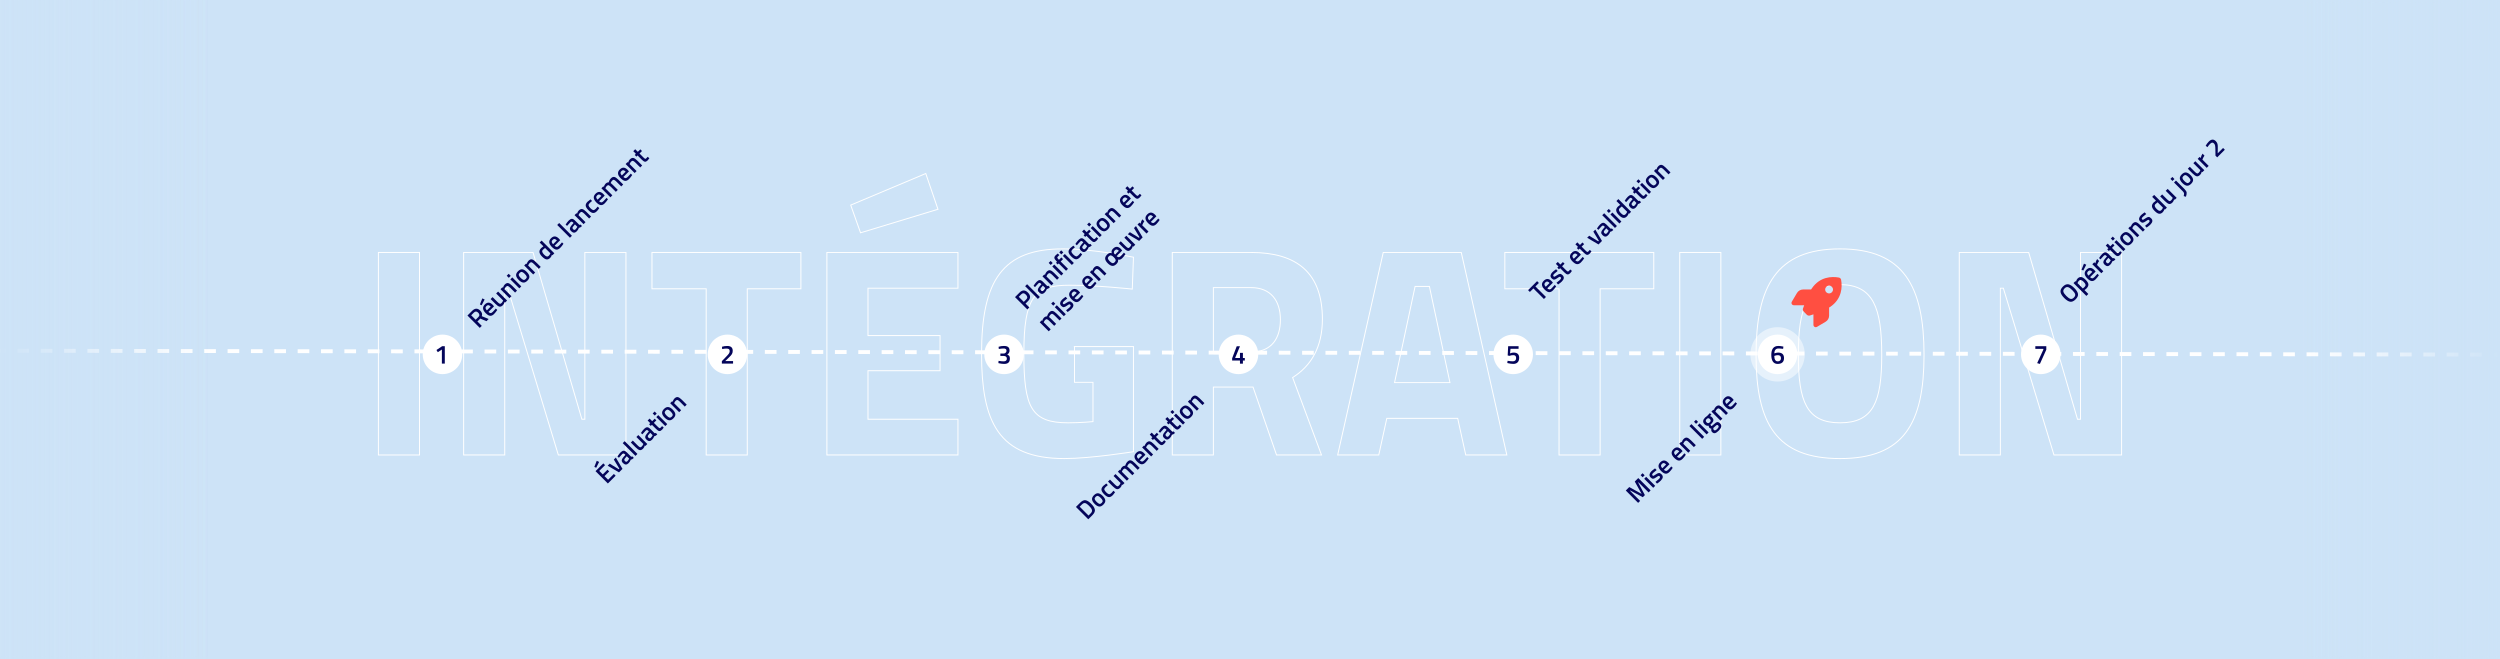 <?xml version="1.0" encoding="UTF-8"?> <svg xmlns="http://www.w3.org/2000/svg" xmlns:xlink="http://www.w3.org/1999/xlink" id="Layer_1" viewBox="0 0 2560 675.25"><rect x="0" y="0" width="2560" height="675.25" fill="#333333" stroke="none"/><defs><style>.cls-1{fill:url(#linear-gradient-2);}.cls-2,.cls-3{fill:#fff;}.cls-4,.cls-5,.cls-6{fill:none;stroke:#fff;}.cls-3{opacity:.5;}.cls-5{stroke-dasharray:0 0 11.96 11.96;}.cls-5,.cls-6{stroke-miterlimit:10;stroke-width:4px;}.cls-7{fill:#04055a;}.cls-8{fill:#ff4f41;}.cls-9{fill:#cde3f7;}.cls-10{fill:url(#linear-gradient-3);}.cls-11{fill:url(#linear-gradient);}.cls-12{fill:url(#linear-gradient-4);}</style><linearGradient id="linear-gradient" x1="-1182.97" y1="211.88" x2="-979" y2="211.88" gradientTransform="translate(3539.01 126.73)" gradientUnits="userSpaceOnUse"><stop offset="0" stop-color="#cde3f7"></stop><stop offset="1" stop-color="#cde3f7" stop-opacity="0"></stop></linearGradient><linearGradient id="linear-gradient-2" x1=".02" y1="337.63" x2="213.75" y2="337.63" gradientTransform="matrix(1,0,0,1,0,0)" xlink:href="#linear-gradient"></linearGradient><linearGradient id="linear-gradient-3" x1="-1182.99" y1="214.47" x2="-979.02" y2="214.47" gradientTransform="translate(3539.06 121.57)" xlink:href="#linear-gradient"></linearGradient><linearGradient id="linear-gradient-4" x1=".04" y1="335.04" x2="213.78" y2="335.04" gradientTransform="matrix(1,0,0,1,0,0)" xlink:href="#linear-gradient"></linearGradient></defs><rect class="cls-9" x=".02" width="2560" height="675.25"></rect><rect class="cls-11" x="2356.04" y="2.18" width="203.97" height="672.88" transform="translate(4916.06 677.24) rotate(180)"></rect><rect class="cls-1" x=".02" y=".19" width="213.74" height="674.87"></rect><line class="cls-6" x1="-.2" y1="359.15" x2="5.8" y2="359.16"></line><line class="cls-5" x1="17.76" y1="359.18" x2="2548.22" y2="363.1"></line><line class="cls-6" x1="2554.2" y1="363.11" x2="2560.2" y2="363.12"></line><path class="cls-4" d="m387.5,258.52h42.08v207.38h-42.08v-207.38Z"></path><path class="cls-4" d="m474.77,258.52h71.06l50.01,170.78h3.05v-170.78h42.08v207.38h-69.23l-51.84-170.79h-3.05v170.79h-42.08v-207.38Z"></path><path class="cls-4" d="m667.62,258.52h152.5v37.2h-54.91v170.18h-42.08v-170.18h-55.51v-37.2Z"></path><path class="cls-4" d="m846.74,258.52h134.19v36.59h-92.11v48.49h73.8v36h-73.8v49.7h92.11v36.6h-134.19v-207.38Zm101.24-80.83l12.5,36.6-79.29,24.09-10.06-28.36,76.85-32.33Z"></path><path class="cls-4" d="m1100.28,354.89h60.38v107.66s-43.61,7.02-70.75,7.02c-67.71,0-84.79-37.82-84.79-107.35,0-75.64,21.96-107.35,83.27-107.35,32.02,0,72.28,8.53,72.28,8.53l-1.22,32.64s-36.6-3.97-64.35-3.97c-35.98,0-46.66,11.9-46.66,70.15,0,55.2,7.62,70.75,45.44,70.75,12.5,0,25.32-1.22,25.32-1.22v-40.25h-18.91v-36.6Z"></path><path class="cls-4" d="m1242.5,396.37v69.53h-42.08v-207.38h80.51c47.27,0,73.2,21.03,73.2,68.32,0,28.66-11.58,47.88-30.49,59.77l29.58,79.29h-46.05l-24.09-69.53h-40.56Zm38.43-101.87h-38.43v65.87h39.04c21.05,0,29.59-14.64,29.59-32.93,0-19.83-10.07-32.94-30.2-32.94Z"></path><path class="cls-4" d="m1416.44,258.52h79.9l46.66,207.38h-42.09l-8.23-37.51h-72.59l-8.23,37.51h-42.08l46.66-207.38Zm11.58,133.27h56.73l-21.05-98.5h-14.64l-21.05,98.5Z"></path><path class="cls-4" d="m1540.95,258.52h152.5v37.2h-54.91v170.18h-42.08v-170.18h-55.51v-37.2Z"></path><path class="cls-4" d="m1720.07,258.52h42.08v207.38h-42.08v-207.38Z"></path><path class="cls-4" d="m1798.2,363.43c0-70.14,20.74-108.57,86-108.57s86.01,38.43,86.01,108.57-20.74,106.14-86.01,106.14-86-36-86-106.14Zm128.7,0c0-47.88-8.54-71.98-42.7-71.98s-42.69,24.1-42.69,71.98,8.53,69.53,42.69,69.53,42.7-21.65,42.7-69.53Z"></path><path class="cls-4" d="m2006.3,258.52h71.06l50.01,170.78h3.05v-170.78h42.08v207.38h-69.23l-51.84-170.79h-3.05v170.79h-42.08v-207.38Z"></path><path class="cls-7" d="m488.85,329.2l4.5,4.5-2.05,2.05-12.64-12.64,4.8-4.8c2.85-2.85,5.62-2.94,8.3-.26,1.8,1.8,2.32,3.7,1.59,5.72l7.05,2.88-2.25,2.25-6.33-2.67-2.97,2.97Zm.83-9.02c-1.51-1.51-2.99-1.54-4.45-.09l-2.75,2.75,4.59,4.59,2.79-2.79c.74-.74,1.07-1.49.99-2.26-.08-.77-.47-1.5-1.17-2.2Z"></path><path class="cls-7" d="m491.42,311.77l2.49-6.22,2.36,1.11-3.06,5.94-1.79-.83Zm15.81,4.74l.46-.57,1.53,1.46c-1.12,1.69-2.22,3.07-3.3,4.15-1.37,1.36-2.72,1.97-4.07,1.82-1.35-.15-2.84-1.05-4.49-2.7-3.27-3.27-3.57-6.24-.9-8.91,2.58-2.58,5.28-2.47,8.1.35l1.31,1.57-5.72,5.72c.77.75,1.5,1.14,2.18,1.18.68.04,1.45-.38,2.32-1.25.87-.87,1.73-1.81,2.58-2.8Zm-4.76-2.55c-.91-.91-1.69-1.4-2.34-1.48s-1.32.23-2.01.92c-.69.69-1,1.38-.93,2.08.07.69.53,1.48,1.39,2.37l3.89-3.89Z"></path><path class="cls-7" d="m508.06,300.55l1.99-1.99,9.22,9.22-1.99,1.99-.57-.57c-.38,1.41-.95,2.5-1.72,3.26-1.27,1.27-2.46,1.77-3.57,1.52-1.11-.25-2.52-1.23-4.23-2.94l-4.81-4.81,2.01-2.01,4.83,4.83c1.11,1.11,1.94,1.76,2.51,1.96.57.2,1.19-.04,1.86-.72s1.15-1.4,1.46-2.2l.17-.39-7.16-7.16Z"></path><path class="cls-7" d="m523.72,303.34l-2.01,2.01-9.22-9.22,1.99-1.99.57.57c.38-1.41.97-2.52,1.77-3.32,1.23-1.23,2.42-1.72,3.56-1.48,1.14.25,2.52,1.17,4.11,2.77l4.94,4.94-1.99,1.99-4.89-4.89c-1-1-1.81-1.6-2.44-1.8-.63-.2-1.28.03-1.95.69-.63.63-1.11,1.35-1.44,2.18l-.17.39,7.16,7.16Z"></path><path class="cls-7" d="m520.99,284.49l-2.12-2.12,2.01-2.01,2.12,2.12-2.01,2.01Zm10.79,10.79l-9.22-9.22,2.01-2.01,9.22,9.22-2.01,2.01Z"></path><path class="cls-7" d="m528.5,282.1c-.17-1.43.49-2.89,1.96-4.36s2.93-2.13,4.36-1.97c1.43.17,2.95,1.05,4.55,2.65s2.5,3.11,2.69,4.54c.2,1.43-.46,2.9-1.97,4.41s-2.98,2.17-4.41,1.97c-1.43-.2-2.94-1.09-4.54-2.69s-2.48-3.11-2.65-4.55Zm7.5,4.49c.77.21,1.57-.1,2.4-.92.82-.82,1.13-1.62.92-2.4-.21-.77-.87-1.72-1.99-2.84-1.12-1.12-2.06-1.76-2.83-1.93-.77-.17-1.55.14-2.33.93s-1.1,1.57-.93,2.33c.17.77.81,1.71,1.93,2.83,1.12,1.12,2.07,1.78,2.84,1.99Z"></path><path class="cls-7" d="m548.01,279.05l-2.01,2.01-9.22-9.22,1.99-1.99.57.57c.38-1.41.97-2.52,1.77-3.32,1.23-1.23,2.42-1.72,3.56-1.48s2.52,1.17,4.11,2.77l4.94,4.94-1.99,1.99-4.89-4.89c-1-1-1.81-1.6-2.44-1.8-.63-.2-1.28.03-1.95.69-.63.63-1.11,1.35-1.44,2.18l-.17.39,7.16,7.16Z"></path><path class="cls-7" d="m554.6,246.34l13.06,13.06-1.99,1.99-.48-.48c-.44,1.35-1.04,2.41-1.79,3.16-1.21,1.21-2.45,1.72-3.74,1.56s-2.78-1.1-4.49-2.81-2.64-3.26-2.79-4.66.43-2.75,1.74-4.07c.44-.44,1.22-1.06,2.34-1.86l-3.87-3.87,2.01-2.01Zm8.82,13.47l.18-.44-5.46-5.46c-.86.61-1.6,1.24-2.23,1.86-1.24,1.24-.83,2.9,1.24,4.96,1.13,1.13,2.06,1.77,2.78,1.92.73.15,1.4-.09,2.03-.72s1.11-1.33,1.46-2.12Z"></path><path class="cls-7" d="m575,248.74l.46-.57,1.53,1.46c-1.12,1.69-2.22,3.07-3.3,4.15-1.37,1.37-2.72,1.97-4.07,1.82-1.35-.15-2.84-1.05-4.49-2.7-3.27-3.27-3.57-6.24-.9-8.91s5.28-2.47,8.1.35l1.31,1.57-5.72,5.72c.77.75,1.5,1.14,2.18,1.18.68.04,1.45-.38,2.32-1.25s1.73-1.81,2.58-2.8Zm-4.76-2.55c-.91-.91-1.69-1.4-2.34-1.48s-1.32.23-2.01.92-1,1.38-.93,2.08c.07.69.53,1.48,1.39,2.37l3.89-3.89Z"></path><path class="cls-7" d="m583.63,243.43l-13.06-13.06,2.01-2.01,13.06,13.06-2.01,2.01Z"></path><path class="cls-7" d="m588.63,225.66l4.21,4.21c.28.26.55.39.81.39s.54-.12.85-.35l1.48,1.59c-1.06,1.06-2.1,1.65-3.14,1.77-.53,1.44-1.29,2.66-2.29,3.65-1.83,1.83-3.73,1.77-5.68-.18-.94-.94-1.36-1.86-1.28-2.78.08-.92.59-1.93,1.54-3.05l2.18-2.58-.66-.67c-.49-.49-.94-.73-1.36-.71-.41.02-.83.24-1.24.65-.79.79-1.72,1.82-2.8,3.1l-.55.63-1.49-1.35c1.02-1.66,2.09-3.05,3.22-4.18s2.18-1.69,3.16-1.71c.98-.01,2,.51,3.06,1.57Zm-1.84,6.42c-.77.92-.74,1.81.11,2.66s1.65.9,2.4.15c.61-.61,1.17-1.36,1.66-2.25l.22-.44-2.45-2.45-1.94,2.34Z"></path><path class="cls-7" d="m599.55,227.51l-2.01,2.01-9.22-9.22,1.99-1.99.57.57c.38-1.41.97-2.52,1.77-3.32,1.23-1.23,2.42-1.72,3.56-1.48,1.14.25,2.52,1.17,4.11,2.77l4.94,4.94-1.99,1.99-4.89-4.89c-1-1-1.81-1.6-2.44-1.8-.63-.2-1.28.03-1.95.69-.63.63-1.11,1.35-1.44,2.18l-.17.39,7.16,7.16Z"></path><path class="cls-7" d="m601.63,206.57c.65-.65,1.51-1.33,2.56-2.05l.55-.37,1.51,1.66c-1.07.87-1.84,1.54-2.31,2.01-.93.93-1.35,1.77-1.25,2.51.1.74.73,1.69,1.88,2.84s2.11,1.8,2.86,1.94c.75.14,1.61-.28,2.58-1.25l2.01-2.31,1.66,1.55c-1.02,1.46-1.84,2.51-2.47,3.14-1.4,1.4-2.77,2.01-4.1,1.83-1.33-.18-2.85-1.14-4.57-2.86s-2.65-3.25-2.78-4.58c-.13-1.33.49-2.68,1.85-4.05Z"></path><path class="cls-7" d="m620.58,203.16l.46-.57,1.53,1.46c-1.12,1.69-2.22,3.07-3.3,4.15-1.37,1.37-2.72,1.97-4.07,1.82-1.35-.15-2.84-1.05-4.49-2.7-3.27-3.27-3.57-6.24-.9-8.91s5.28-2.47,8.1.35l1.31,1.57-5.72,5.72c.77.75,1.5,1.14,2.18,1.18.68.04,1.45-.38,2.32-1.25s1.73-1.81,2.58-2.8Zm-4.76-2.55c-.91-.91-1.69-1.4-2.34-1.48-.65-.07-1.32.23-2.01.92s-1,1.38-.93,2.08c.07.69.53,1.48,1.39,2.37l3.89-3.89Z"></path><path class="cls-7" d="m627.05,200.01l-2.01,2.01-9.22-9.22,1.99-1.99.57.57c.36-1.39.9-2.45,1.62-3.17,1.07-1.07,2.15-1.55,3.25-1.44.52-1.72,1.33-3.14,2.44-4.24s2.23-1.55,3.37-1.32c1.14.23,2.52,1.15,4.14,2.78l4.94,4.94-1.99,1.99-4.89-4.89c-1-1-1.8-1.6-2.43-1.82-.62-.21-1.25,0-1.89.64-.55.55-1.03,1.27-1.42,2.16l-.18.44c.34.15,1.18.89,2.51,2.21l4.78,4.78-1.99,1.99-4.74-4.74c-1.09-1.09-1.95-1.75-2.56-1.97-.61-.22-1.25,0-1.92.66-.61.61-1.06,1.31-1.35,2.08l-.17.39,7.16,7.16Z"></path><path class="cls-7" d="m645.41,178.33l.46-.57,1.53,1.46c-1.12,1.69-2.22,3.07-3.3,4.15-1.36,1.36-2.72,1.97-4.07,1.82-1.35-.15-2.84-1.05-4.49-2.7-3.27-3.27-3.57-6.24-.9-8.91s5.28-2.47,8.1.35l1.31,1.57-5.72,5.72c.77.75,1.5,1.14,2.18,1.18.68.04,1.45-.38,2.32-1.25s1.73-1.81,2.58-2.8Zm-4.76-2.55c-.91-.91-1.69-1.4-2.34-1.48s-1.32.23-2.01.92-1,1.38-.93,2.08c.07.69.53,1.48,1.39,2.37l3.89-3.89Z"></path><path class="cls-7" d="m651.88,175.18l-2.01,2.01-9.22-9.22,1.99-1.99.57.57c.38-1.41.97-2.52,1.77-3.32,1.23-1.23,2.42-1.72,3.56-1.48,1.14.25,2.52,1.17,4.11,2.77l4.94,4.94-1.99,1.99-4.89-4.89c-1-1-1.81-1.6-2.44-1.8-.63-.2-1.28.03-1.95.69-.63.63-1.11,1.35-1.44,2.18l-.17.39,7.16,7.16Z"></path><path class="cls-7" d="m657.4,154.65l-2.55,2.55,4.06,4.06c.75.75,1.3,1.19,1.66,1.33.36.14.76-.02,1.22-.48l1.46-1.57,1.7,1.51c-.66.98-1.21,1.69-1.64,2.12-1.05,1.05-2,1.52-2.87,1.43-.87-.09-1.96-.8-3.29-2.13l-4.28-4.28-1.18,1.18-1.72-1.72,1.18-1.18-2.68-2.68,1.99-1.99,2.68,2.68,2.55-2.55,1.72,1.72Z"></path><path class="cls-7" d="m1052.71,308.32l-2.58,2.58,3.93,3.93-2.05,2.05-12.64-12.64,4.63-4.63c2.87-2.87,5.71-2.88,8.54-.05,1.45,1.45,2.2,2.92,2.24,4.4.04,1.48-.65,2.94-2.08,4.36Zm-4.35.81l2.56-2.56c1.48-1.48,1.32-3.11-.48-4.91-.86-.86-1.67-1.31-2.42-1.35-.75-.04-1.51.33-2.27,1.09l-2.56,2.56,5.17,5.17Z"></path><path class="cls-7" d="m1062.79,306.11l-13.06-13.06,2.01-2.01,13.06,13.06-2.01,2.01Z"></path><path class="cls-7" d="m1067.78,288.34l4.21,4.21c.28.26.55.39.81.39.26,0,.54-.12.85-.35l1.48,1.59c-1.06,1.06-2.1,1.65-3.14,1.77-.53,1.44-1.29,2.66-2.29,3.65-1.83,1.83-3.73,1.77-5.68-.18-.94-.94-1.36-1.86-1.28-2.78.08-.92.59-1.93,1.54-3.05l2.18-2.58-.66-.66c-.49-.49-.94-.73-1.36-.71-.41.02-.83.24-1.25.66-.79.79-1.72,1.82-2.8,3.1l-.55.63-1.49-1.35c1.02-1.66,2.09-3.05,3.22-4.18,1.12-1.12,2.18-1.69,3.16-1.71.98-.01,2,.51,3.06,1.57Zm-1.84,6.42c-.77.92-.74,1.81.11,2.66s1.65.9,2.4.15c.61-.61,1.17-1.36,1.66-2.25l.22-.44-2.45-2.45-1.94,2.34Z"></path><path class="cls-7" d="m1078.7,290.19l-2.01,2.01-9.22-9.22,1.99-1.99.57.57c.38-1.41.97-2.52,1.77-3.32,1.23-1.23,2.42-1.72,3.56-1.48,1.14.25,2.52,1.17,4.11,2.77l4.94,4.94-1.99,1.99-4.89-4.89c-1-1-1.81-1.59-2.44-1.8s-1.28.03-1.95.69c-.63.63-1.11,1.35-1.44,2.18l-.17.39,7.16,7.16Z"></path><path class="cls-7" d="m1075.97,271.34l-2.12-2.12,2.01-2.01,2.12,2.12-2.01,2.01Zm10.79,10.79l-9.22-9.22,2.01-2.01,9.22,9.22-2.01,2.01Z"></path><path class="cls-7" d="m1086.12,267.76l7.51,7.51-1.99,1.99-7.51-7.51-1.07,1.07-1.72-1.72,1.07-1.07-.59-.59c-1.32-1.32-2.03-2.41-2.14-3.28-.11-.87.32-1.79,1.29-2.77l2.18-1.81,1.62,1.66c-.63.58-1.14,1.07-1.54,1.47s-.56.8-.48,1.2c.08.4.44.92,1.08,1.56l.57.57,2.43-2.43,1.72,1.72-2.43,2.43Z"></path><path class="cls-7" d="m1086.8,260.51l-2.12-2.12,2.01-2.01,2.12,2.12-2.01,2.01Zm10.79,10.79l-9.22-9.22,2.01-2.01,9.22,9.22-2.01,2.01Z"></path><path class="cls-7" d="m1096.06,253.98c.65-.65,1.51-1.33,2.56-2.05l.55-.37,1.51,1.66c-1.07.87-1.84,1.54-2.31,2.01-.93.93-1.35,1.77-1.25,2.51.1.74.73,1.69,1.88,2.84s2.11,1.8,2.86,1.94c.75.14,1.61-.28,2.58-1.25l2.01-2.31,1.66,1.55c-1.02,1.46-1.84,2.51-2.47,3.14-1.4,1.4-2.77,2.01-4.1,1.83-1.33-.18-2.85-1.14-4.57-2.86s-2.65-3.25-2.78-4.58c-.13-1.33.49-2.68,1.85-4.05Z"></path><path class="cls-7" d="m1110.63,245.49l4.21,4.21c.28.26.55.39.81.39s.54-.12.85-.35l1.48,1.59c-1.06,1.06-2.1,1.65-3.14,1.77-.53,1.44-1.29,2.66-2.29,3.65-1.83,1.83-3.73,1.77-5.68-.18-.94-.94-1.36-1.86-1.28-2.78.08-.92.59-1.93,1.54-3.05l2.18-2.58-.66-.66c-.49-.49-.94-.73-1.36-.71-.41.02-.83.24-1.25.66-.79.79-1.72,1.82-2.8,3.1l-.55.63-1.49-1.35c1.02-1.66,2.09-3.05,3.22-4.18s2.18-1.69,3.16-1.71c.98-.01,2,.51,3.06,1.57Zm-1.84,6.42c-.77.92-.74,1.81.11,2.66s1.65.9,2.4.15c.61-.61,1.17-1.36,1.66-2.25l.22-.44-2.45-2.45-1.94,2.34Z"></path><path class="cls-7" d="m1117,236.88l-2.55,2.55,4.06,4.06c.75.75,1.3,1.19,1.66,1.33.36.14.76-.02,1.22-.48l1.46-1.57,1.7,1.51c-.66.98-1.21,1.69-1.64,2.12-1.05,1.05-2,1.52-2.87,1.43-.87-.09-1.96-.8-3.29-2.13l-4.28-4.28-1.18,1.18-1.72-1.72,1.18-1.18-2.67-2.67,1.99-1.99,2.67,2.67,2.55-2.55,1.72,1.72Z"></path><path class="cls-7" d="m1115.35,231.95l-2.12-2.12,2.01-2.01,2.12,2.12-2.01,2.01Zm10.79,10.79l-9.22-9.22,2.01-2.01,9.22,9.22-2.01,2.01Z"></path><path class="cls-7" d="m1122.87,229.57c-.17-1.43.49-2.89,1.96-4.36s2.93-2.13,4.36-1.96c1.43.17,2.95,1.05,4.55,2.65s2.5,3.11,2.69,4.54c.2,1.43-.46,2.9-1.97,4.41s-2.98,2.17-4.41,1.97c-1.43-.2-2.94-1.09-4.54-2.69s-2.48-3.11-2.65-4.55Zm7.5,4.49c.77.21,1.57-.1,2.4-.92s1.13-1.62.92-2.4c-.21-.77-.87-1.72-1.99-2.84s-2.06-1.76-2.83-1.93c-.77-.17-1.55.14-2.33.93s-1.1,1.57-.93,2.33c.17.77.81,1.71,1.93,2.83s2.07,1.78,2.84,1.99Z"></path><path class="cls-7" d="m1142.38,226.51l-2.01,2.01-9.22-9.22,1.99-1.99.57.57c.38-1.41.97-2.52,1.77-3.32,1.23-1.23,2.42-1.72,3.56-1.48,1.14.25,2.52,1.17,4.11,2.77l4.94,4.94-1.99,1.99-4.89-4.89c-1-1-1.81-1.59-2.44-1.8-.63-.2-1.28.03-1.95.69-.63.63-1.11,1.35-1.44,2.18l-.17.39,7.16,7.16Z"></path><path class="cls-7" d="m1159.4,206.17l.46-.57,1.53,1.46c-1.12,1.68-2.22,3.07-3.3,4.15-1.36,1.36-2.72,1.97-4.07,1.82-1.35-.15-2.84-1.05-4.49-2.7-3.27-3.27-3.57-6.24-.9-8.91s5.28-2.47,8.1.35l1.31,1.57-5.72,5.72c.77.75,1.5,1.14,2.18,1.18.68.04,1.45-.38,2.32-1.25s1.73-1.81,2.58-2.8Zm-4.76-2.55c-.91-.91-1.69-1.4-2.34-1.48-.65-.07-1.32.23-2.01.92s-1,1.38-.93,2.08c.07.69.53,1.48,1.39,2.37l3.89-3.89Z"></path><path class="cls-7" d="m1161.32,192.55l-2.55,2.55,4.06,4.06c.75.75,1.3,1.19,1.66,1.33.36.14.76-.02,1.22-.48l1.46-1.57,1.7,1.51c-.66.98-1.21,1.69-1.64,2.12-1.05,1.05-2,1.52-2.87,1.43-.87-.09-1.96-.8-3.29-2.13l-4.28-4.28-1.18,1.18-1.72-1.72,1.18-1.18-2.67-2.67,1.99-1.99,2.67,2.67,2.55-2.55,1.72,1.72Z"></path><path class="cls-7" d="m1075.92,337.24l-2.01,2.01-9.22-9.22,1.99-1.99.57.57c.36-1.39.9-2.45,1.62-3.17,1.07-1.07,2.15-1.55,3.25-1.44.52-1.72,1.33-3.14,2.43-4.24,1.11-1.11,2.23-1.55,3.37-1.32,1.14.23,2.52,1.15,4.14,2.78l4.94,4.94-1.99,1.99-4.89-4.89c-1-1-1.8-1.6-2.43-1.82-.62-.21-1.25,0-1.89.64-.55.55-1.03,1.27-1.42,2.16l-.18.44c.35.15,1.18.89,2.51,2.21l4.78,4.78-1.99,1.99-4.74-4.74c-1.09-1.09-1.95-1.75-2.56-1.97-.61-.22-1.25,0-1.92.66-.62.62-1.06,1.31-1.35,2.08l-.17.39,7.16,7.16Z"></path><path class="cls-7" d="m1078.57,313.01l-2.12-2.12,2.01-2.01,2.12,2.12-2.01,2.01Zm10.79,10.79l-9.22-9.22,2.01-2.01,9.22,9.22-2.01,2.01Z"></path><path class="cls-7" d="m1092.89,305.63c-1.65,1.25-2.8,2.21-3.45,2.86s-1.03,1.18-1.13,1.59c-.1.41.02.77.35,1.11s.7.43,1.12.29c.41-.14,1.22-.64,2.43-1.48,1.2-.85,2.21-1.3,3.02-1.35.81-.05,1.7.41,2.67,1.38s1.37,2,1.21,3.07c-.17,1.08-.85,2.21-2.04,3.4-.75.75-1.8,1.59-3.15,2.53l-.66.48-1.6-1.75c1.67-1.28,2.83-2.24,3.49-2.9.65-.65,1.04-1.2,1.15-1.63.12-.44,0-.84-.38-1.21-.37-.37-.76-.49-1.16-.37s-1.19.6-2.36,1.44c-1.17.84-2.16,1.31-2.99,1.42-.82.11-1.71-.31-2.66-1.25-.95-.95-1.33-1.98-1.15-3.09.18-1.11.77-2.17,1.78-3.18.79-.79,1.85-1.65,3.19-2.6l.68-.46,1.64,1.72Z"></path><path class="cls-7" d="m1107.37,302.47l.46-.57,1.53,1.46c-1.12,1.69-2.22,3.07-3.3,4.15-1.36,1.37-2.72,1.97-4.07,1.82-1.35-.15-2.84-1.05-4.49-2.7-3.27-3.27-3.57-6.24-.9-8.91,2.58-2.58,5.28-2.47,8.1.35l1.31,1.57-5.72,5.72c.77.75,1.5,1.14,2.18,1.18.68.04,1.45-.38,2.32-1.25.87-.87,1.73-1.81,2.58-2.8Zm-4.76-2.54c-.91-.91-1.69-1.4-2.34-1.48-.65-.07-1.32.23-2.01.92-.69.69-1,1.38-.93,2.08.07.69.53,1.48,1.39,2.37l3.89-3.89Z"></path><path class="cls-7" d="m1120.8,289.04l.46-.57,1.53,1.46c-1.12,1.69-2.22,3.07-3.3,4.15-1.37,1.37-2.72,1.97-4.07,1.82-1.35-.15-2.84-1.05-4.49-2.7-3.27-3.27-3.57-6.24-.9-8.91,2.58-2.58,5.28-2.47,8.1.35l1.31,1.57-5.72,5.72c.77.75,1.5,1.14,2.18,1.18.68.04,1.45-.38,2.32-1.25.87-.87,1.73-1.81,2.58-2.8Zm-4.76-2.54c-.91-.91-1.69-1.4-2.34-1.48-.65-.07-1.32.23-2.01.92-.69.69-1,1.38-.93,2.08.07.69.53,1.48,1.39,2.37l3.89-3.89Z"></path><path class="cls-7" d="m1127.27,285.89l-2.01,2.01-9.22-9.22,1.99-1.99.57.57c.38-1.41.97-2.52,1.77-3.32,1.23-1.23,2.42-1.72,3.56-1.48,1.14.25,2.51,1.17,4.11,2.77l4.94,4.94-1.99,1.99-4.89-4.89c-1-1-1.81-1.6-2.44-1.8-.63-.2-1.28.03-1.95.69-.63.63-1.11,1.35-1.44,2.18l-.17.39,7.16,7.16Z"></path><path class="cls-7" d="m1150.42,259.27l.46-.57,1.6,1.53c-1.12,1.69-2.22,3.07-3.3,4.15-1.39,1.39-2.83,1.88-4.33,1.46.41,1.51-.13,3.01-1.61,4.49s-2.94,2.13-4.37,1.94c-1.43-.19-2.95-1.09-4.55-2.68s-2.48-3.11-2.64-4.54c-.16-1.43.51-2.89,2.01-4.39s3.08-1.96,4.74-1.38c-.54-1.7-.14-3.22,1.22-4.57s2.7-2.01,4.03-1.96c1.33.04,2.71.78,4.14,2.2l1.31,1.6-5.72,5.72c.75.73,1.45,1.1,2.11,1.12.66.02,1.43-.41,2.31-1.29s1.74-1.82,2.59-2.81Zm-14.08,8.27c1.08,1.08,2,1.71,2.76,1.89.76.18,1.55-.13,2.37-.95s1.13-1.6.94-2.36c-.19-.76-.81-1.66-1.87-2.72s-1.98-1.67-2.77-1.83c-.79-.16-1.56.15-2.33.91s-1.08,1.53-.93,2.3c.15.76.76,1.68,1.84,2.76Zm5.51-6.85l3.87-3.87c-.85-.85-1.59-1.3-2.23-1.37-.64-.06-1.3.25-1.98.93s-1,1.37-.94,2.07.48,1.44,1.28,2.24Z"></path><path class="cls-7" d="m1151.33,243.39l1.99-1.99,9.22,9.22-1.99,1.99-.57-.57c-.38,1.41-.95,2.5-1.72,3.27-1.27,1.27-2.46,1.77-3.57,1.52-1.11-.25-2.52-1.23-4.23-2.94l-4.81-4.81,2.01-2.01,4.83,4.83c1.11,1.11,1.94,1.76,2.51,1.96s1.19-.04,1.86-.72,1.15-1.4,1.46-2.2l.17-.39-7.16-7.16Z"></path><path class="cls-7" d="m1154.89,239.83l2.1-2.1,9.28,5.74.59-.59-5.66-9.35,2.05-2.05,6.82,11.62-3.58,3.58-11.6-6.84Z"></path><path class="cls-7" d="m1174.03,239.13l-9.22-9.22,1.99-1.99,1.11,1.11c.37-1.72.98-3.2,1.83-4.45l2.01,2.01c-.85,1.27-1.48,2.44-1.9,3.52l-.24.57,6.44,6.44-2.01,2.01Z"></path><path class="cls-7" d="m1185.52,224.32l.46-.57,1.53,1.46c-1.12,1.69-2.22,3.07-3.3,4.15-1.37,1.37-2.72,1.97-4.07,1.82-1.35-.15-2.84-1.05-4.49-2.7-3.27-3.27-3.57-6.24-.9-8.91s5.28-2.47,8.1.35l1.31,1.57-5.72,5.72c.77.75,1.5,1.14,2.18,1.18.68.04,1.45-.38,2.32-1.25s1.73-1.81,2.58-2.8Zm-4.76-2.55c-.91-.91-1.69-1.4-2.34-1.48-.65-.07-1.32.23-2.01.92s-1,1.38-.93,2.08.53,1.48,1.39,2.37l3.89-3.89Z"></path><path class="cls-7" d="m1566.59,298.95l-1.83-1.83,9.22-9.22,1.83,1.83-3.56,3.56,10.81,10.81-2.07,2.07-10.81-10.81-3.6,3.6Z"></path><path class="cls-7" d="m1591.53,292.31l.46-.57,1.53,1.46c-1.12,1.68-2.22,3.07-3.3,4.15-1.37,1.37-2.72,1.97-4.07,1.82s-2.84-1.05-4.49-2.7c-3.27-3.27-3.57-6.24-.9-8.91s5.28-2.47,8.1.35l1.31,1.57-5.72,5.72c.77.75,1.5,1.14,2.18,1.18.68.04,1.45-.38,2.32-1.25s1.73-1.81,2.58-2.8Zm-4.76-2.54c-.91-.91-1.69-1.4-2.34-1.48-.65-.07-1.32.23-2.01.92-.69.69-1,1.38-.93,2.08.07.69.53,1.48,1.39,2.37l3.89-3.89Z"></path><path class="cls-7" d="m1595.07,277.44c-1.65,1.25-2.8,2.21-3.45,2.86-.65.65-1.03,1.18-1.12,1.59-.1.41.02.77.35,1.11s.7.43,1.12.29,1.22-.64,2.43-1.49c1.21-.85,2.21-1.3,3.02-1.35.81-.05,1.7.41,2.67,1.38s1.38,2,1.21,3.07c-.17,1.08-.85,2.21-2.04,3.4-.75.75-1.8,1.59-3.15,2.53l-.66.48-1.61-1.75c1.67-1.28,2.83-2.25,3.49-2.9.65-.65,1.04-1.2,1.15-1.63.12-.44,0-.84-.38-1.21s-.76-.49-1.16-.37c-.41.12-1.19.6-2.36,1.44-1.17.84-2.16,1.31-2.99,1.42-.82.11-1.71-.31-2.66-1.25s-1.33-1.98-1.15-3.09c.18-1.11.77-2.17,1.78-3.18.79-.79,1.85-1.65,3.19-2.6l.68-.46,1.64,1.72Z"></path><path class="cls-7" d="m1602.1,270.05l-2.54,2.55,4.06,4.06c.75.75,1.3,1.19,1.66,1.33.36.14.76-.02,1.22-.48l1.46-1.57,1.7,1.51c-.67.98-1.21,1.69-1.64,2.12-1.04,1.05-2,1.52-2.87,1.43-.87-.09-1.96-.8-3.29-2.13l-4.28-4.28-1.18,1.18-1.72-1.72,1.18-1.18-2.67-2.67,1.99-1.99,2.67,2.67,2.54-2.55,1.72,1.72Z"></path><path class="cls-7" d="m1620.21,263.63l.46-.57,1.53,1.46c-1.12,1.68-2.22,3.07-3.3,4.15-1.37,1.36-2.72,1.97-4.07,1.82-1.35-.15-2.84-1.05-4.49-2.7-3.27-3.27-3.57-6.24-.9-8.91,2.58-2.58,5.28-2.47,8.1.35l1.31,1.57-5.72,5.72c.77.75,1.5,1.14,2.18,1.18.68.04,1.45-.38,2.32-1.25s1.73-1.81,2.58-2.8Zm-4.76-2.55c-.91-.91-1.69-1.4-2.34-1.48-.65-.07-1.32.23-2.01.92-.69.69-1,1.38-.93,2.08.07.69.53,1.48,1.39,2.37l3.89-3.89Z"></path><path class="cls-7" d="m1622.13,250.01l-2.55,2.55,4.06,4.06c.75.75,1.3,1.19,1.66,1.33.36.14.76-.02,1.22-.48l1.46-1.57,1.7,1.51c-.67.98-1.21,1.69-1.64,2.12-1.04,1.05-2,1.52-2.87,1.43-.87-.09-1.96-.8-3.29-2.13l-4.28-4.28-1.18,1.18-1.72-1.72,1.18-1.18-2.67-2.67,1.99-1.99,2.67,2.67,2.55-2.55,1.72,1.72Z"></path><path class="cls-7" d="m1625.25,243.47l2.1-2.1,9.28,5.74.59-.59-5.66-9.35,2.05-2.05,6.83,11.62-3.58,3.58-11.6-6.84Z"></path><path class="cls-7" d="m1644.71,229.69l4.21,4.21c.28.26.55.39.81.39.26,0,.54-.12.85-.35l1.47,1.59c-1.06,1.06-2.1,1.65-3.14,1.77-.53,1.44-1.29,2.66-2.29,3.65-1.83,1.83-3.73,1.77-5.68-.18-.93-.93-1.36-1.86-1.28-2.78.08-.92.59-1.93,1.54-3.05l2.18-2.58-.66-.66c-.49-.49-.94-.73-1.36-.71-.41.02-.83.24-1.25.66-.79.79-1.72,1.82-2.8,3.1l-.55.63-1.49-1.35c1.02-1.66,2.09-3.05,3.22-4.18,1.12-1.13,2.18-1.69,3.16-1.71.98-.01,2,.51,3.06,1.57Zm-1.84,6.42c-.77.92-.74,1.81.11,2.66s1.65.9,2.4.15c.62-.62,1.17-1.37,1.66-2.25l.22-.44-2.45-2.45-1.94,2.34Z"></path><path class="cls-7" d="m1653.73,233.43l-13.06-13.06,2.01-2.01,13.06,13.06-2.01,2.01Z"></path><path class="cls-7" d="m1647.5,218.08l-2.12-2.12,2.01-2.01,2.12,2.12-2.01,2.01Zm10.79,10.79l-9.22-9.22,2.01-2.01,9.22,9.22-2.01,2.01Z"></path><path class="cls-7" d="m1657.2,203.84l13.06,13.06-1.99,1.99-.48-.48c-.44,1.35-1.04,2.4-1.79,3.15-1.21,1.21-2.45,1.73-3.73,1.56-1.29-.17-2.78-1.1-4.49-2.81s-2.64-3.26-2.79-4.66c-.15-1.4.43-2.75,1.74-4.07.44-.44,1.22-1.06,2.34-1.86l-3.87-3.87,2.01-2.01Zm8.82,13.47l.18-.44-5.46-5.46c-.86.61-1.61,1.24-2.23,1.86-1.24,1.24-.83,2.9,1.24,4.96,1.13,1.13,2.06,1.77,2.79,1.92.73.15,1.4-.09,2.03-.72.63-.63,1.11-1.33,1.46-2.12Z"></path><path class="cls-7" d="m1673.14,201.26l4.21,4.21c.28.26.55.39.81.39.26,0,.54-.12.85-.35l1.47,1.59c-1.06,1.06-2.1,1.65-3.14,1.77-.53,1.44-1.29,2.66-2.29,3.65-1.83,1.83-3.73,1.77-5.68-.18-.93-.93-1.36-1.86-1.28-2.78.08-.92.59-1.93,1.54-3.05l2.18-2.58-.66-.66c-.49-.49-.94-.73-1.36-.71-.41.02-.83.24-1.25.66-.79.79-1.72,1.82-2.8,3.1l-.55.63-1.5-1.35c1.02-1.66,2.09-3.05,3.22-4.18,1.12-1.13,2.18-1.69,3.16-1.71.98-.01,2,.51,3.06,1.57Zm-1.85,6.42c-.77.92-.74,1.81.11,2.66s1.65.9,2.4.15c.62-.61,1.17-1.36,1.66-2.25l.22-.44-2.45-2.45-1.94,2.34Z"></path><path class="cls-7" d="m1679.5,192.65l-2.54,2.55,4.06,4.06c.75.75,1.3,1.19,1.66,1.33.36.14.76-.02,1.22-.48l1.46-1.57,1.7,1.51c-.67.98-1.21,1.69-1.64,2.12-1.04,1.05-2,1.52-2.87,1.43-.87-.09-1.96-.8-3.29-2.13l-4.28-4.28-1.18,1.18-1.72-1.72,1.18-1.18-2.67-2.67,1.99-1.99,2.67,2.67,2.54-2.55,1.72,1.72Z"></path><path class="cls-7" d="m1677.86,187.72l-2.12-2.12,2.01-2.01,2.12,2.12-2.01,2.01Zm10.79,10.79l-9.22-9.22,2.01-2.01,9.22,9.22-2.01,2.01Z"></path><path class="cls-7" d="m1685.37,185.33c-.17-1.43.49-2.89,1.96-4.36s2.93-2.13,4.36-1.96c1.43.17,2.95,1.05,4.55,2.65s2.5,3.11,2.69,4.54c.2,1.43-.46,2.9-1.97,4.41s-2.98,2.17-4.41,1.97c-1.43-.2-2.94-1.1-4.54-2.69s-2.48-3.11-2.65-4.55Zm7.5,4.49c.78.21,1.57-.1,2.4-.92s1.13-1.62.92-2.4c-.21-.77-.87-1.72-1.99-2.84s-2.06-1.76-2.83-1.93c-.77-.17-1.55.14-2.33.93s-1.1,1.57-.93,2.33c.17.77.81,1.71,1.93,2.83s2.07,1.78,2.84,1.99Z"></path><path class="cls-7" d="m1704.88,182.28l-2.01,2.01-9.22-9.22,1.99-1.99.57.57c.38-1.41.97-2.52,1.77-3.32,1.23-1.23,2.42-1.72,3.56-1.48,1.14.25,2.52,1.17,4.11,2.77l4.94,4.94-1.99,1.99-4.89-4.89c-1-1-1.81-1.6-2.44-1.8s-1.28.03-1.95.69c-.63.63-1.11,1.35-1.44,2.18l-.17.39,7.16,7.16Z"></path><path class="cls-7" d="m2127.86,300.99c.28,1.79-.54,3.64-2.44,5.54s-3.76,2.72-5.56,2.44-3.82-1.53-6.04-3.75-3.5-4.26-3.81-6.11c-.31-1.85.48-3.72,2.37-5.62,1.89-1.89,3.76-2.68,5.6-2.37,1.84.31,3.88,1.59,6.11,3.83s3.5,4.25,3.77,6.04Zm-7.72,5.06c1.14.31,2.31-.13,3.49-1.31s1.62-2.33,1.32-3.46-1.29-2.53-2.97-4.21-3.11-2.69-4.3-3.03c-1.19-.34-2.36.07-3.51,1.23-1.16,1.16-1.57,2.33-1.24,3.52.33,1.19,1.33,2.62,3,4.29s3.07,2.65,4.21,2.96Z"></path><path class="cls-7" d="m2136.44,303.03l-13.19-13.19,1.99-1.99.57.57c.33-1.37.87-2.42,1.6-3.15,1.22-1.22,2.48-1.74,3.79-1.56,1.31.18,2.84,1.14,4.59,2.9s2.66,3.31,2.73,4.67c.07,1.36-.63,2.77-2.09,4.23-.5.5-1.14,1.03-1.92,1.58l3.93,3.93-2.01,2.01Zm-7.58-15.62c-.58.58-1.03,1.29-1.35,2.12l-.15.41,5.44,5.44c.59-.39,1.18-.89,1.77-1.48.84-.84,1.17-1.65,1.01-2.45-.16-.8-.82-1.78-1.97-2.93-1.96-1.96-3.54-2.32-4.76-1.11Z"></path><path class="cls-7" d="m2131.48,276.19l2.49-6.22,2.36,1.11-3.06,5.94-1.79-.83Zm15.81,4.74l.46-.57,1.53,1.46c-1.12,1.68-2.22,3.07-3.3,4.15-1.36,1.37-2.72,1.97-4.07,1.82-1.35-.15-2.84-1.05-4.49-2.7-3.27-3.27-3.57-6.24-.9-8.91,2.58-2.58,5.28-2.47,8.1.35l1.31,1.57-5.72,5.72c.77.75,1.5,1.14,2.18,1.18.68.04,1.45-.38,2.32-1.25.87-.87,1.74-1.81,2.58-2.8Zm-4.76-2.54c-.91-.91-1.69-1.4-2.34-1.48s-1.32.23-2.01.92c-.69.69-1,1.38-.93,2.08s.53,1.49,1.39,2.37l3.89-3.89Z"></path><path class="cls-7" d="m2151.75,279.78l-9.22-9.22,1.99-1.99,1.11,1.11c.37-1.72.98-3.2,1.83-4.44l2.01,2.01c-.85,1.27-1.48,2.44-1.9,3.52l-.24.57,6.44,6.44-2.01,2.01Z"></path><path class="cls-7" d="m2158.86,259.92l4.21,4.21c.28.26.55.39.81.39.26,0,.54-.12.85-.35l1.48,1.59c-1.06,1.06-2.1,1.65-3.14,1.77-.53,1.44-1.29,2.66-2.29,3.65-1.83,1.83-3.73,1.77-5.68-.18-.94-.94-1.36-1.86-1.28-2.78.08-.92.59-1.93,1.54-3.05l2.18-2.58-.66-.66c-.49-.49-.94-.73-1.36-.71-.41.02-.83.24-1.24.66-.79.79-1.72,1.82-2.8,3.1l-.55.63-1.49-1.35c1.02-1.66,2.09-3.05,3.22-4.18,1.12-1.13,2.18-1.69,3.16-1.71.98-.01,2,.51,3.06,1.57Zm-1.84,6.42c-.78.92-.74,1.81.11,2.66.85.85,1.65.9,2.4.15.61-.61,1.17-1.36,1.66-2.25l.22-.44-2.45-2.45-1.94,2.34Z"></path><path class="cls-7" d="m2165.22,251.3l-2.55,2.55,4.06,4.06c.75.75,1.3,1.19,1.66,1.33.36.14.76-.02,1.22-.48l1.46-1.57,1.7,1.51c-.66.98-1.21,1.69-1.64,2.12-1.04,1.05-2,1.52-2.87,1.43-.87-.09-1.96-.8-3.29-2.13l-4.28-4.28-1.18,1.18-1.71-1.71,1.18-1.18-2.68-2.68,1.99-1.99,2.68,2.68,2.55-2.55,1.71,1.71Z"></path><path class="cls-7" d="m2163.58,246.38l-2.12-2.12,2.01-2.01,2.12,2.12-2.01,2.01Zm10.79,10.79l-9.22-9.22,2.01-2.01,9.22,9.22-2.01,2.01Z"></path><path class="cls-7" d="m2171.09,243.99c-.17-1.43.49-2.89,1.96-4.36,1.48-1.48,2.93-2.13,4.36-1.97,1.43.17,2.95,1.05,4.55,2.65s2.5,3.11,2.69,4.54-.46,2.9-1.97,4.41c-1.51,1.51-2.98,2.17-4.41,1.97-1.43-.2-2.94-1.09-4.54-2.69s-2.48-3.11-2.65-4.55Zm7.5,4.49c.78.21,1.58-.1,2.4-.92.82-.82,1.13-1.62.92-2.4-.21-.77-.87-1.72-1.99-2.84s-2.06-1.76-2.83-1.93c-.77-.17-1.55.14-2.33.93-.79.79-1.1,1.57-.93,2.33.17.77.81,1.71,1.93,2.83s2.07,1.78,2.84,1.99Z"></path><path class="cls-7" d="m2190.6,240.94l-2.01,2.01-9.22-9.22,1.99-1.99.57.57c.38-1.41.97-2.52,1.77-3.32,1.23-1.23,2.42-1.72,3.56-1.48,1.14.25,2.51,1.17,4.11,2.77l4.94,4.94-1.99,1.99-4.89-4.89c-1-1-1.81-1.6-2.44-1.8-.63-.2-1.28.03-1.95.69-.63.63-1.11,1.35-1.44,2.18l-.17.39,7.16,7.16Z"></path><path class="cls-7" d="m2197.74,219.15c-1.65,1.25-2.8,2.21-3.45,2.86s-1.03,1.18-1.12,1.59c-.1.41.02.77.35,1.11s.7.43,1.12.29c.41-.14,1.22-.64,2.42-1.49,1.21-.85,2.21-1.3,3.03-1.35.81-.05,1.7.41,2.67,1.38s1.37,2,1.21,3.07c-.17,1.08-.84,2.21-2.04,3.4-.75.75-1.8,1.59-3.15,2.53l-.66.48-1.61-1.75c1.67-1.28,2.84-2.24,3.49-2.9s1.04-1.2,1.15-1.63c.12-.44,0-.84-.38-1.21s-.76-.49-1.16-.37-1.19.6-2.36,1.44c-1.17.84-2.16,1.31-2.99,1.42-.82.11-1.71-.31-2.66-1.25s-1.33-1.98-1.15-3.09c.18-1.11.77-2.17,1.78-3.18.79-.79,1.85-1.65,3.19-2.6l.68-.46,1.64,1.72Z"></path><path class="cls-7" d="m2205.84,199.58l13.06,13.06-1.99,1.99-.48-.48c-.44,1.35-1.04,2.41-1.79,3.16-1.21,1.21-2.45,1.72-3.74,1.56-1.29-.17-2.78-1.1-4.49-2.81s-2.64-3.26-2.79-4.66c-.15-1.4.43-2.75,1.74-4.07.44-.44,1.22-1.06,2.34-1.86l-3.87-3.87,2.01-2.01Zm8.82,13.47l.18-.44-5.46-5.46c-.86.61-1.61,1.24-2.23,1.86-1.24,1.24-.83,2.9,1.24,4.96,1.13,1.13,2.06,1.77,2.79,1.92.73.15,1.4-.09,2.03-.72.63-.63,1.11-1.33,1.46-2.12Z"></path><path class="cls-7" d="m2217.7,195.4l1.99-1.99,9.22,9.22-1.99,1.99-.57-.57c-.38,1.41-.95,2.5-1.71,3.27-1.27,1.27-2.46,1.77-3.57,1.52-1.11-.25-2.52-1.23-4.23-2.94l-4.81-4.81,2.01-2.01,4.83,4.83c1.11,1.11,1.94,1.76,2.51,1.96s1.19-.04,1.86-.72c.66-.66,1.15-1.4,1.46-2.2l.17-.39-7.16-7.16Z"></path><path class="cls-7" d="m2224.63,185.32l-2.12-2.12,1.99-1.99,2.12,2.12-1.99,1.99Zm10.44,10.44l-8.87-8.87,1.99-1.99,8.89,8.89c1.21,1.21,1.88,2.31,2.04,3.31.15,1-.08,2.47-.71,4.4l-2.29-.7c.32-1.4.43-2.39.32-2.96-.1-.57-.56-1.26-1.37-2.08Z"></path><path class="cls-7" d="m2232.15,182.93c-.17-1.43.49-2.89,1.96-4.36,1.48-1.48,2.93-2.13,4.36-1.97,1.43.17,2.95,1.05,4.55,2.65,1.6,1.6,2.5,3.11,2.69,4.54.2,1.43-.46,2.9-1.97,4.41-1.51,1.51-2.98,2.17-4.41,1.97-1.43-.2-2.94-1.09-4.54-2.69s-2.48-3.11-2.65-4.55Zm7.5,4.49c.78.21,1.57-.1,2.4-.92.82-.82,1.13-1.62.92-2.4-.21-.77-.87-1.72-1.99-2.84s-2.06-1.76-2.83-1.93c-.77-.17-1.55.14-2.33.93s-1.1,1.57-.93,2.33c.17.77.81,1.71,1.93,2.83s2.07,1.78,2.84,1.99Z"></path><path class="cls-7" d="m2246.01,167.08l1.99-1.99,9.22,9.22-1.99,1.99-.57-.57c-.38,1.41-.95,2.5-1.71,3.27-1.27,1.27-2.46,1.77-3.57,1.52s-2.52-1.23-4.23-2.94l-4.81-4.81,2.01-2.01,4.83,4.83c1.11,1.11,1.94,1.76,2.51,1.96.57.2,1.19-.04,1.86-.72.66-.66,1.15-1.4,1.46-2.2l.17-.39-7.16-7.16Z"></path><path class="cls-7" d="m2259.66,171.88l-9.22-9.22,1.99-1.99,1.11,1.11c.37-1.72.98-3.2,1.83-4.44l2.01,2.01c-.85,1.27-1.48,2.44-1.9,3.52l-.24.57,6.44,6.44-2.01,2.01Z"></path><path class="cls-7" d="m2278.24,153.3l-7.84,7.84-1.75-1.75-.09-6.11c-.02-1.84-.12-3.22-.28-4.11-.16-.9-.56-1.66-1.19-2.3s-1.26-.91-1.89-.82-1.35.53-2.16,1.35c-.76.76-1.52,1.69-2.27,2.79l-.39.53-1.75-1.49c.84-1.55,1.89-2.96,3.17-4.24,2.55-2.55,4.95-2.69,7.21-.42.89.89,1.46,1.85,1.72,2.89.27,1.04.36,2.52.29,4.44l-.07,5.13,5.5-5.5,1.79,1.79Z"></path><path class="cls-7" d="m608.61,478.11l2.45-6.25,2.43,1.14-2.97,5.99-1.92-.89Zm13.85,16.99l-12.64-12.64,7.97-7.97,1.79,1.79-5.92,5.92,3.58,3.58,4.81-4.81,1.77,1.77-4.81,4.81,3.69,3.69,5.92-5.92,1.81,1.81-7.97,7.97Z"></path><path class="cls-7" d="m622.24,476.87l2.1-2.1,9.28,5.74.59-.59-5.66-9.35,2.05-2.05,6.83,11.62-3.58,3.58-11.6-6.84Z"></path><path class="cls-7" d="m641.7,463.09l4.21,4.21c.28.26.55.39.81.39s.54-.12.85-.35l1.48,1.59c-1.06,1.06-2.1,1.65-3.14,1.77-.53,1.44-1.29,2.66-2.29,3.65-1.83,1.83-3.73,1.77-5.68-.19-.94-.93-1.36-1.86-1.28-2.78.08-.92.59-1.93,1.54-3.05l2.18-2.58-.66-.66c-.49-.49-.94-.73-1.36-.71-.41.02-.83.24-1.24.66-.79.79-1.72,1.82-2.8,3.1l-.55.63-1.49-1.35c1.02-1.66,2.09-3.05,3.22-4.18s2.18-1.69,3.16-1.71c.98-.01,2,.51,3.06,1.57Zm-1.84,6.42c-.77.92-.74,1.81.11,2.66s1.65.9,2.4.15c.61-.62,1.17-1.36,1.66-2.25l.22-.44-2.45-2.45-1.94,2.34Z"></path><path class="cls-7" d="m650.72,466.84l-13.06-13.06,2.01-2.01,13.06,13.06-2.01,2.01Z"></path><path class="cls-7" d="m651.64,447.47l1.99-1.99,9.22,9.22-1.99,1.99-.57-.57c-.38,1.41-.95,2.5-1.72,3.26-1.27,1.27-2.46,1.77-3.57,1.52-1.11-.25-2.52-1.23-4.23-2.94l-4.81-4.81,2.01-2.01,4.83,4.83c1.11,1.11,1.94,1.76,2.51,1.96.57.2,1.19-.04,1.86-.72.66-.66,1.15-1.4,1.46-2.2l.17-.39-7.16-7.16Z"></path><path class="cls-7" d="m665.74,439.06l4.21,4.21c.28.26.55.39.81.39.26,0,.54-.12.85-.35l1.48,1.59c-1.06,1.06-2.1,1.65-3.14,1.77-.53,1.44-1.29,2.66-2.29,3.65-1.83,1.83-3.73,1.77-5.68-.18-.94-.94-1.36-1.86-1.28-2.78s.59-1.93,1.54-3.05l2.18-2.58-.66-.66c-.49-.49-.94-.73-1.36-.71-.41.02-.83.24-1.24.66-.79.79-1.72,1.82-2.8,3.1l-.55.63-1.49-1.35c1.02-1.66,2.09-3.05,3.22-4.18,1.12-1.12,2.18-1.69,3.16-1.71.98-.01,2,.51,3.06,1.57Zm-1.84,6.42c-.77.92-.74,1.81.11,2.66s1.65.9,2.4.15c.61-.61,1.17-1.36,1.66-2.25l.22-.44-2.45-2.45-1.94,2.34Z"></path><path class="cls-7" d="m672.1,430.45l-2.55,2.55,4.06,4.06c.75.75,1.3,1.19,1.66,1.33.36.14.76-.02,1.22-.48l1.46-1.57,1.7,1.51c-.67.98-1.21,1.69-1.64,2.12-1.05,1.05-2,1.52-2.87,1.43-.87-.09-1.96-.8-3.29-2.13l-4.28-4.28-1.18,1.18-1.72-1.72,1.18-1.18-2.67-2.67,1.99-1.99,2.67,2.67,2.55-2.54,1.72,1.71Z"></path><path class="cls-7" d="m670.46,425.52l-2.12-2.12,2.01-2.01,2.12,2.12-2.01,2.01Zm10.79,10.79l-9.22-9.22,2.01-2.01,9.22,9.22-2.01,2.01Z"></path><path class="cls-7" d="m677.98,423.13c-.17-1.43.49-2.89,1.96-4.36,1.48-1.48,2.93-2.13,4.36-1.96,1.43.17,2.95,1.05,4.55,2.65s2.5,3.11,2.69,4.54c.2,1.43-.46,2.9-1.97,4.41-1.51,1.51-2.98,2.17-4.41,1.97-1.43-.2-2.94-1.09-4.54-2.69s-2.48-3.11-2.65-4.55Zm7.5,4.49c.77.21,1.57-.1,2.4-.92s1.13-1.62.92-2.4-.87-1.72-1.99-2.84c-1.12-1.12-2.06-1.76-2.83-1.93-.77-.17-1.55.14-2.33.93-.79.79-1.1,1.57-.93,2.33.17.77.81,1.71,1.93,2.83,1.12,1.12,2.07,1.78,2.84,1.99Z"></path><path class="cls-7" d="m697.48,420.08l-2.01,2.01-9.22-9.22,1.99-1.99.57.57c.38-1.41.97-2.52,1.77-3.32,1.23-1.23,2.42-1.72,3.56-1.48,1.14.25,2.51,1.17,4.11,2.77l4.94,4.94-1.99,1.99-4.89-4.89c-1-1-1.81-1.59-2.44-1.8-.63-.2-1.28.03-1.95.69-.63.63-1.11,1.35-1.44,2.18l-.17.39,7.16,7.16Z"></path><path class="cls-7" d="m1118.76,527.38l-4.37,4.37-12.64-12.64,4.37-4.37c1.94-1.94,3.76-2.78,5.46-2.51,1.7.27,3.6,1.46,5.7,3.56,1.07,1.07,1.91,2.05,2.51,2.93.6.89,1.03,1.81,1.27,2.77.49,1.89-.28,3.86-2.31,5.88Zm-3.6-9.46c-1.52-1.52-2.82-2.43-3.87-2.73-1.06-.29-2.18.15-3.38,1.35l-2.32,2.32,9.04,9.04,2.32-2.32c1.22-1.22,1.58-2.48,1.09-3.78-.26-.65-.61-1.27-1.06-1.85-.45-.58-1.05-1.26-1.82-2.02Z"></path><path class="cls-7" d="m1118.25,511.44c-.17-1.43.49-2.89,1.97-4.36,1.48-1.48,2.93-2.13,4.36-1.96,1.43.17,2.95,1.05,4.55,2.65s2.5,3.11,2.69,4.54c.2,1.43-.46,2.9-1.97,4.41-1.51,1.51-2.98,2.17-4.41,1.97-1.43-.2-2.94-1.09-4.54-2.69s-2.48-3.12-2.65-4.55Zm7.5,4.49c.77.21,1.57-.1,2.4-.92.82-.82,1.13-1.62.92-2.4-.21-.77-.87-1.72-1.99-2.84s-2.06-1.76-2.83-1.93c-.77-.17-1.55.14-2.33.93-.79.79-1.1,1.57-.93,2.33.17.77.81,1.71,1.93,2.83s2.07,1.78,2.84,1.99Z"></path><path class="cls-7" d="m1129.77,497.52c.65-.65,1.51-1.33,2.56-2.05l.55-.37,1.51,1.66c-1.07.87-1.84,1.54-2.31,2.01-.94.93-1.35,1.77-1.25,2.51s.73,1.69,1.88,2.84,2.11,1.8,2.86,1.94c.75.14,1.61-.28,2.58-1.25l2.01-2.31,1.66,1.55c-1.02,1.46-1.84,2.51-2.47,3.14-1.4,1.4-2.77,2.01-4.1,1.83-1.33-.18-2.85-1.14-4.57-2.86s-2.65-3.25-2.78-4.58c-.13-1.33.49-2.68,1.85-4.05Z"></path><path class="cls-7" d="m1140.27,487.43l1.99-1.99,9.22,9.22-1.99,1.99-.57-.57c-.38,1.42-.95,2.5-1.71,3.27-1.27,1.27-2.46,1.77-3.57,1.52s-2.52-1.23-4.23-2.94l-4.81-4.81,2.01-2.01,4.83,4.83c1.11,1.11,1.94,1.76,2.51,1.96.57.2,1.19-.04,1.86-.72.66-.66,1.15-1.4,1.46-2.2l.17-.39-7.16-7.16Z"></path><path class="cls-7" d="m1155.93,490.21l-2.01,2.01-9.22-9.22,1.99-1.99.57.57c.36-1.39.9-2.45,1.62-3.17,1.07-1.07,2.15-1.55,3.25-1.44.52-1.72,1.33-3.13,2.44-4.24,1.11-1.11,2.23-1.55,3.37-1.32,1.14.23,2.52,1.15,4.14,2.78l4.94,4.94-1.99,1.99-4.89-4.89c-1-1-1.8-1.6-2.43-1.82-.62-.21-1.25,0-1.89.64-.55.55-1.03,1.27-1.42,2.16l-.18.44c.34.15,1.18.89,2.51,2.21l4.78,4.78-1.99,1.99-4.74-4.74c-1.09-1.09-1.95-1.75-2.56-1.97s-1.25,0-1.92.66c-.62.62-1.06,1.31-1.35,2.08l-.17.39,7.16,7.16Z"></path><path class="cls-7" d="m1174.28,468.54l.46-.57,1.53,1.46c-1.12,1.69-2.22,3.07-3.3,4.15-1.37,1.36-2.72,1.97-4.07,1.82-1.35-.15-2.84-1.05-4.49-2.7-3.27-3.27-3.57-6.24-.9-8.91,2.58-2.58,5.28-2.47,8.1.35l1.31,1.57-5.72,5.72c.77.75,1.5,1.14,2.18,1.18s1.45-.38,2.32-1.25c.87-.87,1.73-1.81,2.58-2.8Zm-4.76-2.55c-.91-.91-1.69-1.4-2.34-1.48s-1.32.23-2.01.92c-.69.69-1,1.38-.93,2.07s.53,1.49,1.39,2.37l3.89-3.89Z"></path><path class="cls-7" d="m1180.76,465.39l-2.01,2.01-9.22-9.22,1.99-1.99.57.57c.38-1.41.97-2.52,1.77-3.32,1.23-1.23,2.42-1.72,3.56-1.48,1.14.25,2.51,1.17,4.11,2.77l4.94,4.94-1.99,1.99-4.89-4.89c-1-1-1.81-1.59-2.44-1.8s-1.28.03-1.95.69c-.63.63-1.11,1.35-1.44,2.18l-.17.39,7.16,7.16Z"></path><path class="cls-7" d="m1186.27,444.85l-2.55,2.55,4.06,4.06c.75.75,1.3,1.19,1.66,1.33.36.14.76-.02,1.22-.48l1.46-1.57,1.7,1.51c-.66.98-1.21,1.69-1.64,2.12-1.05,1.04-2,1.52-2.87,1.43-.87-.09-1.96-.8-3.29-2.13l-4.28-4.28-1.18,1.18-1.71-1.71,1.18-1.18-2.68-2.68,1.99-1.99,2.68,2.68,2.55-2.55,1.71,1.71Z"></path><path class="cls-7" d="m1195.87,437.51l4.21,4.21c.28.26.55.39.81.39.26,0,.54-.12.85-.35l1.48,1.59c-1.06,1.06-2.1,1.65-3.14,1.77-.53,1.44-1.29,2.66-2.29,3.65-1.83,1.83-3.73,1.77-5.68-.18-.94-.94-1.36-1.86-1.28-2.78.08-.92.59-1.93,1.54-3.05l2.18-2.58-.66-.66c-.49-.49-.94-.73-1.36-.71-.41.02-.83.24-1.24.66-.79.79-1.72,1.82-2.8,3.1l-.55.63-1.5-1.35c1.02-1.66,2.09-3.05,3.22-4.18,1.12-1.12,2.18-1.69,3.16-1.71.98-.01,2,.51,3.06,1.57Zm-1.84,6.42c-.77.92-.74,1.81.11,2.66s1.65.9,2.4.15c.61-.62,1.17-1.36,1.66-2.25l.22-.44-2.45-2.45-1.94,2.34Z"></path><path class="cls-7" d="m1202.23,428.9l-2.55,2.55,4.06,4.06c.75.75,1.3,1.19,1.66,1.33.36.14.76-.02,1.22-.48l1.46-1.57,1.7,1.51c-.66.98-1.21,1.69-1.64,2.12-1.05,1.05-2,1.52-2.87,1.43-.87-.09-1.96-.8-3.29-2.13l-4.28-4.28-1.18,1.18-1.71-1.71,1.18-1.18-2.68-2.68,1.99-1.99,2.68,2.68,2.55-2.55,1.71,1.71Z"></path><path class="cls-7" d="m1200.59,423.97l-2.12-2.12,2.01-2.01,2.12,2.12-2.01,2.01Zm10.79,10.79l-9.22-9.22,2.01-2.01,9.22,9.22-2.01,2.01Z"></path><path class="cls-7" d="m1208.1,421.59c-.17-1.43.49-2.89,1.97-4.36,1.48-1.48,2.93-2.13,4.36-1.96,1.43.17,2.95,1.05,4.55,2.65s2.5,3.11,2.69,4.54c.2,1.43-.46,2.9-1.97,4.41-1.51,1.51-2.98,2.17-4.41,1.97-1.43-.2-2.94-1.09-4.54-2.69s-2.48-3.11-2.65-4.55Zm7.5,4.49c.77.21,1.57-.1,2.4-.92.82-.82,1.13-1.62.92-2.4-.21-.77-.87-1.72-1.99-2.84s-2.06-1.76-2.83-1.93c-.77-.17-1.55.14-2.33.93-.79.79-1.1,1.57-.93,2.33.17.77.81,1.71,1.93,2.83s2.07,1.78,2.84,1.99Z"></path><path class="cls-7" d="m1227.61,418.53l-2.01,2.01-9.22-9.22,1.99-1.99.57.57c.38-1.41.97-2.52,1.77-3.32,1.23-1.23,2.42-1.72,3.56-1.48,1.14.25,2.52,1.17,4.11,2.77l4.94,4.94-1.99,1.99-4.89-4.89c-1-1-1.81-1.6-2.44-1.8-.63-.2-1.28.03-1.95.69-.63.63-1.11,1.35-1.44,2.18l-.17.39,7.16,7.16Z"></path><path class="cls-7" d="m1677.45,514.94l-12.64-12.64,3.56-3.56,12.69,7.05-7.05-12.69,3.58-3.58,12.64,12.64-2.07,2.07-10.37-10.37-.28.28,6.86,12.84-2.14,2.14-12.84-6.86-.28.28,10.37,10.37-2.05,2.05Z"></path><path class="cls-7" d="m1682.1,488.71l-2.12-2.12,2.01-2.01,2.12,2.12-2.01,2.01Zm10.79,10.79l-9.22-9.22,2.01-2.01,9.22,9.22-2.01,2.01Z"></path><path class="cls-7" d="m1696.41,481.33c-1.65,1.25-2.8,2.21-3.45,2.86s-1.03,1.18-1.12,1.59.02.77.35,1.11.7.43,1.12.29c.41-.14,1.22-.64,2.43-1.48,1.2-.85,2.21-1.3,3.02-1.35.81-.05,1.7.41,2.67,1.38s1.37,2,1.21,3.07-.84,2.21-2.04,3.4c-.75.75-1.8,1.59-3.15,2.53l-.66.48-1.61-1.75c1.67-1.28,2.84-2.24,3.49-2.9s1.04-1.2,1.15-1.63c.12-.44,0-.84-.38-1.21s-.76-.49-1.16-.37c-.41.12-1.19.6-2.36,1.44-1.17.84-2.16,1.31-2.99,1.42-.82.11-1.71-.31-2.66-1.25s-1.33-1.98-1.15-3.09c.18-1.11.77-2.17,1.78-3.18.79-.79,1.85-1.65,3.19-2.6l.68-.46,1.64,1.72Z"></path><path class="cls-7" d="m1710.89,478.18l.46-.57,1.53,1.46c-1.12,1.69-2.22,3.07-3.3,4.15-1.37,1.37-2.72,1.97-4.07,1.82-1.35-.15-2.84-1.05-4.49-2.7-3.27-3.27-3.57-6.24-.9-8.91s5.28-2.47,8.1.35l1.31,1.57-5.72,5.72c.77.75,1.5,1.14,2.18,1.18.68.04,1.45-.38,2.32-1.25s1.74-1.81,2.58-2.8Zm-4.76-2.55c-.91-.91-1.69-1.4-2.34-1.48-.65-.07-1.32.23-2.01.92s-1,1.38-.93,2.07c.07.7.53,1.49,1.39,2.37l3.89-3.89Z"></path><path class="cls-7" d="m1724.32,464.75l.46-.57,1.53,1.46c-1.12,1.68-2.22,3.07-3.3,4.15-1.37,1.37-2.72,1.97-4.07,1.82-1.35-.15-2.84-1.05-4.49-2.7-3.27-3.27-3.57-6.24-.9-8.91s5.28-2.46,8.1.35l1.31,1.57-5.72,5.72c.77.75,1.5,1.14,2.18,1.18.68.04,1.45-.38,2.32-1.25s1.73-1.81,2.58-2.8Zm-4.76-2.54c-.91-.91-1.69-1.4-2.34-1.48s-1.32.23-2.01.92-1,1.38-.93,2.08c.07.7.53,1.49,1.39,2.37l3.89-3.89Z"></path><path class="cls-7" d="m1730.8,461.59l-2.01,2.01-9.22-9.22,1.99-1.99.57.57c.38-1.41.97-2.52,1.77-3.32,1.23-1.23,2.42-1.72,3.56-1.48,1.14.25,2.51,1.17,4.11,2.77l4.94,4.94-1.99,1.99-4.89-4.89c-1-1-1.81-1.59-2.44-1.8-.63-.2-1.28.03-1.95.69-.63.63-1.11,1.35-1.44,2.18l-.17.39,7.16,7.16Z"></path><path class="cls-7" d="m1743.03,449.37l-13.06-13.06,2.01-2.01,13.06,13.06-2.01,2.01Z"></path><path class="cls-7" d="m1736.79,434.02l-2.12-2.12,2.01-2.01,2.12,2.12-2.01,2.01Zm10.79,10.79l-9.22-9.22,2.01-2.01,9.22,9.22-2.01,2.01Z"></path><path class="cls-7" d="m1761.34,433.56c2.02,2.02,1.57,4.48-1.35,7.4-1.4,1.4-2.63,2.25-3.69,2.55-1.06.29-2.09-.06-3.1-1.07-.46-.46-.74-.96-.84-1.5-.1-.55-.1-1.26,0-2.13-.67.14-1.33-.11-1.96-.74-.25-.25-.48-.81-.7-1.7l-.11-.44c-1.41.36-2.78-.12-4.09-1.44-1.11-1.11-1.59-2.25-1.44-3.43s.79-2.34,1.92-3.47c.54-.54,1.14-1.01,1.79-1.42l.33-.22,2.79-2.93,1.62,1.62-1.62,1.44c.76.1,1.43.44,2.01,1.02,1.21,1.21,1.73,2.34,1.59,3.41-.15,1.07-.87,2.25-2.16,3.54-.32.32-.62.57-.88.74.25.59.48,1,.71,1.23s.5.27.81.13.91-.64,1.8-1.5c1.48-1.45,2.67-2.26,3.6-2.42.92-.16,1.91.29,2.97,1.35Zm-12.18-.23c.53,0,1.1-.31,1.71-.91s.9-1.17.9-1.7c0-.53-.28-1.08-.85-1.64s-1.12-.85-1.65-.84c-.53,0-1.1.31-1.71.91-1.13,1.13-1.15,2.25-.05,3.34.57.57,1.12.85,1.65.84Zm5.84,6.94c.43.43.91.57,1.44.41.53-.16,1.21-.66,2.05-1.49,1.49-1.49,1.81-2.66.96-3.5-.48-.48-.92-.65-1.31-.52-.39.14-.99.59-1.79,1.37l-1.92,1.7c-.05.49-.03.89.05,1.19.08.3.25.59.53.86Z"></path><path class="cls-7" d="m1763.72,428.67l-2.01,2.01-9.22-9.22,1.99-1.99.57.57c.38-1.41.97-2.52,1.77-3.32,1.23-1.23,2.42-1.72,3.56-1.48,1.14.25,2.52,1.17,4.11,2.77l4.94,4.94-1.99,1.99-4.89-4.89c-1-1-1.81-1.59-2.44-1.8-.63-.2-1.28.03-1.95.69-.63.63-1.11,1.35-1.44,2.18l-.17.39,7.16,7.16Z"></path><path class="cls-7" d="m1776.69,412.38l.46-.57,1.53,1.46c-1.12,1.69-2.22,3.07-3.3,4.15-1.37,1.37-2.72,1.97-4.07,1.82-1.35-.15-2.84-1.05-4.49-2.7-3.27-3.27-3.57-6.24-.9-8.91s5.28-2.47,8.1.35l1.31,1.57-5.72,5.72c.77.75,1.5,1.14,2.18,1.18.68.04,1.45-.38,2.32-1.25s1.74-1.81,2.58-2.8Zm-4.76-2.55c-.91-.91-1.69-1.4-2.34-1.48-.65-.07-1.32.23-2.01.92s-1,1.38-.93,2.07c.07.7.53,1.49,1.39,2.37l3.89-3.89Z"></path><circle class="cls-2" cx="453.11" cy="362.87" r="20.24"></circle><circle class="cls-2" cx="744.93" cy="362.87" r="20.24"></circle><circle class="cls-2" cx="1028.16" cy="362.87" r="20.24"></circle><circle class="cls-2" cx="1268.19" cy="362.87" r="20.24"></circle><circle class="cls-3" cx="1820.24" cy="362.87" r="27.83"></circle><circle class="cls-2" cx="1549.52" cy="362.87" r="20.24"></circle><circle class="cls-2" cx="1820.24" cy="362.87" r="20.24"></circle><circle class="cls-2" cx="2089.77" cy="362.87" r="20.24"></circle><path class="cls-8" d="m1850.18,322.3l-3.1-3.19c-.85-.76-1.15-2.01-.86-3.14.3-.89.7-2.06,1.27-3.39h-10.61c-.86,0-1.66-.46-2.09-1.21s-.42-1.68.02-2.42l5.26-8.88c1.3-2.2,3.66-3.63,6.22-3.63h8.24c.24-.31.48-.68.72-1.04,8.21-12.11,20.45-12.52,27.75-11.18,1.17.21,2.08,1.12,2.29,2.29,1.34,7.31.94,19.54-11.17,27.76-.35.24-.82.48-1.13.63v8.33c0,2.56-1.34,4.91-3.54,6.22l-8.88,5.26c-.74.44-1.66.45-2.42.03-.75-.43-1.21-1.23-1.21-2.1v-10.75c-1.41.48-2.65.89-3.58,1.19-1.12.36-2.35.05-3.18-.78Zm22.81-21.85c2.22,0,4.01-1.71,4.01-4.01,0-2.13-1.8-4.01-4.01-4.01s-4.01,1.89-4.01,4.01c0,2.31,1.8,4.01,4.01,4.01Z"></path><path class="cls-7" d="m455.48,354.54v17.81h-3v-14.41l-4.18,2.7-1.38-2.24,5.8-3.86h2.75Z"></path><path class="cls-7" d="m750.66,372.36h-11.47v-2.56l4.4-4.53c1.33-1.37,2.27-2.44,2.81-3.21s.81-1.62.81-2.55-.26-1.59-.78-1.98c-.52-.4-1.38-.59-2.56-.59-1.12,0-2.35.13-3.7.38l-.67.11-.19-2.38c1.75-.52,3.55-.78,5.42-.78,3.72,0,5.59,1.66,5.59,4.97,0,1.3-.28,2.42-.85,3.37-.57.95-1.58,2.1-3.04,3.45l-3.81,3.7h8.04v2.62Z"></path><path class="cls-7" d="m1022.54,355.11c1.67-.58,3.51-.86,5.51-.86s3.45.38,4.36,1.15c.91.76,1.36,1.97,1.36,3.63,0,.72-.14,1.37-.42,1.94-.28.58-.56.99-.85,1.25s-.65.54-1.08.82c.95.45,1.64.94,2.06,1.47.42.53.63,1.39.63,2.58,0,1.89-.47,3.29-1.42,4.2-.94.91-2.45,1.36-4.52,1.36-.81,0-1.7-.07-2.67-.2s-1.75-.27-2.32-.42l-.84-.22.19-2.32c1.98.36,3.72.54,5.24.54,2.16-.02,3.24-.97,3.24-2.86,0-.86-.28-1.52-.84-1.97-.56-.45-1.3-.68-2.21-.7h-3.59v-2.51h3.59c.67,0,1.28-.27,1.85-.82s.85-1.21.85-2-.25-1.36-.74-1.74c-.5-.38-1.17-.57-2.04-.57-1.42,0-2.89.13-4.4.38l-.7.13-.24-2.27Z"></path><path class="cls-7" d="m1269.73,372.36v-3.18h-8.02v-2.29l4.7-12.33h3.32l-4.97,12.01h4.97v-5.24h3.02v5.24h1.94v2.62h-1.94v3.18h-3.02Z"></path><path class="cls-7" d="m1555.02,354.54v2.64h-8.26l-.46,4.7c1.22-.56,2.43-.84,3.62-.84,3.81,0,5.72,1.78,5.72,5.34,0,2.02-.53,3.56-1.58,4.64-1.05,1.08-2.54,1.62-4.47,1.62-.81,0-1.73-.08-2.75-.23s-1.84-.3-2.46-.45l-.92-.24.32-2.27c2.12.36,3.94.54,5.45.54,1.04,0,1.85-.29,2.43-.86s.86-1.39.86-2.46-.25-1.83-.75-2.29c-.5-.47-1.16-.7-1.97-.7-1.46,0-2.64.18-3.56.54l-.49.19-1.89-.41.49-9.47h10.66Z"></path><path class="cls-7" d="m1825.91,357.24c-1.75-.25-3.33-.38-4.75-.38s-2.48.44-3.18,1.32c-.7.88-1.06,2.11-1.08,3.7l.62-.22c1.29-.41,2.38-.62,3.27-.62,4.03,0,6.04,1.89,6.04,5.67,0,1.94-.56,3.42-1.67,4.43-1.12,1.01-2.74,1.51-4.88,1.51s-3.76-.8-4.84-2.39c-1.09-1.59-1.63-3.86-1.63-6.81,0-6.13,2.41-9.2,7.23-9.2,1.35,0,2.81.16,4.37.49l.78.16-.27,2.35Zm-8.53,7.04l-.51.19c.04,3.71,1.22,5.56,3.56,5.56,1.06,0,1.88-.29,2.44-.86.57-.58.85-1.38.85-2.4s-.28-1.79-.84-2.31c-.56-.51-1.34-.77-2.33-.77s-2.06.2-3.17.59Z"></path><path class="cls-7" d="m2084.18,357.24v-2.7h11.23v3.56l-6.56,14.55-2.81-.81,6.34-13.79v-.81h-8.21Z"></path><rect class="cls-10" x="2356.07" y="-.41" width="203.97" height="672.88" transform="translate(4916.11 672.07) rotate(180)"></rect><rect class="cls-12" x=".04" y="-2.39" width="213.74" height="674.87"></rect></svg> 